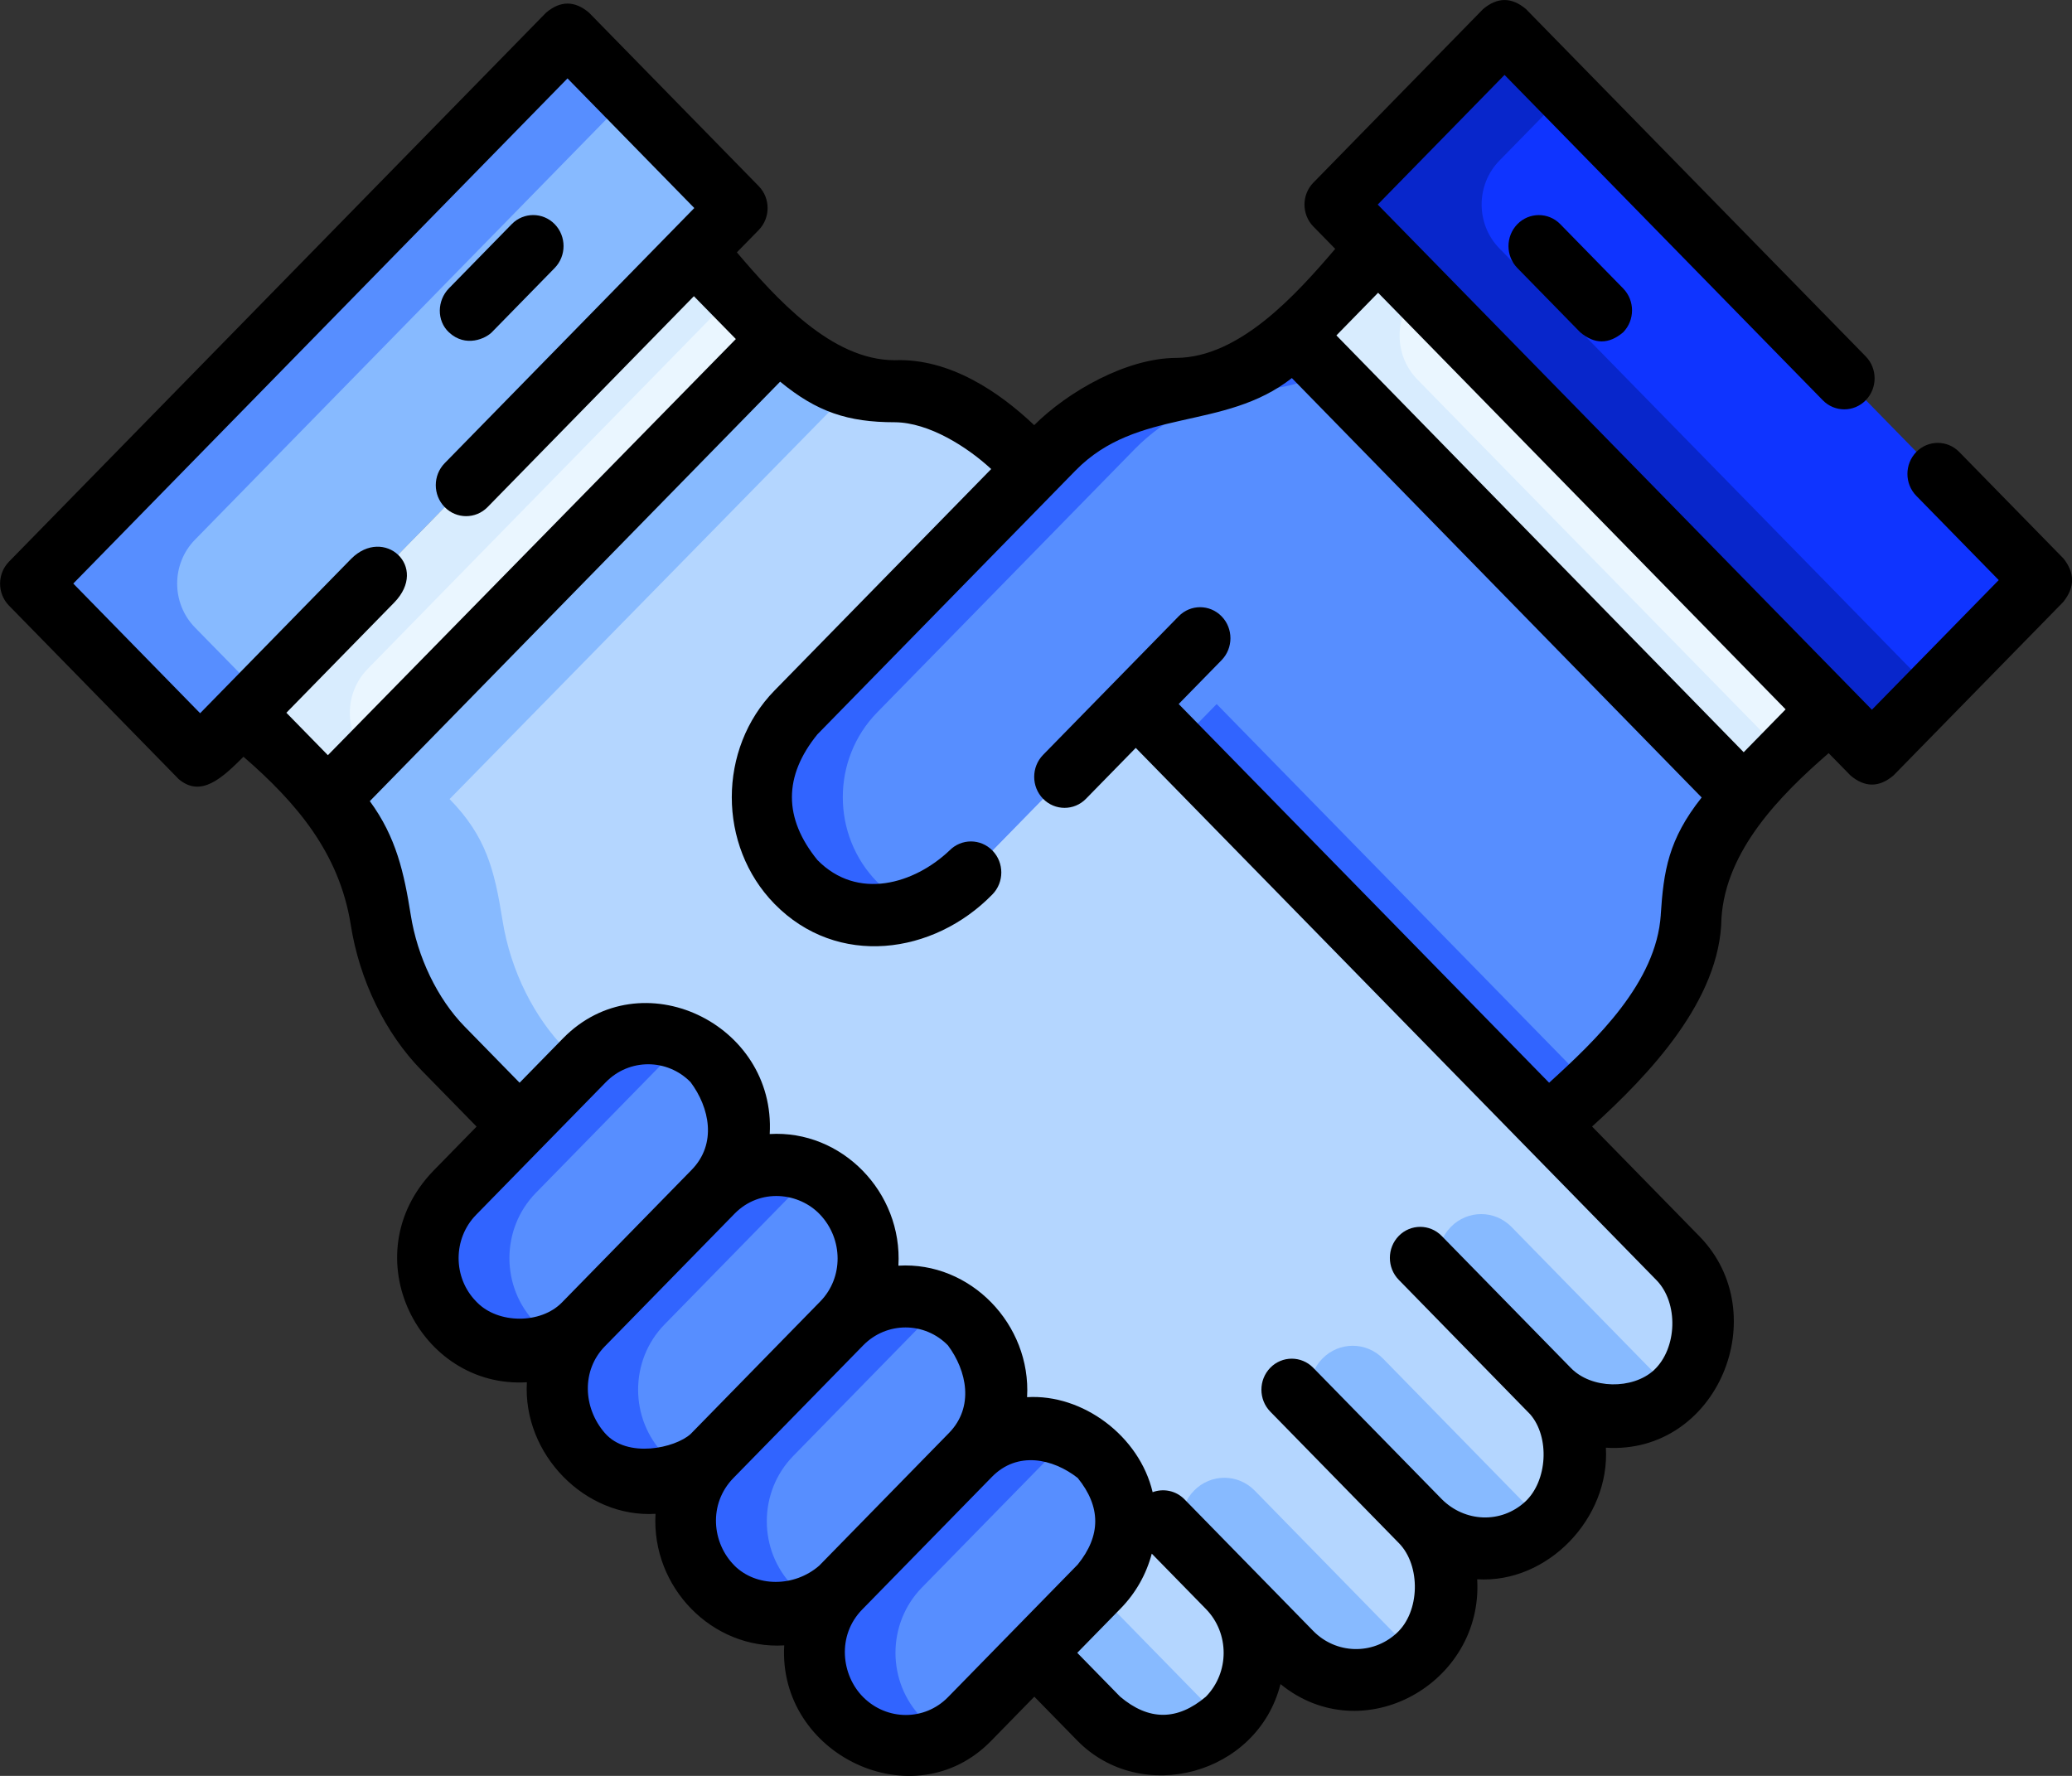 <?xml version="1.0" encoding="UTF-8"?> <svg xmlns="http://www.w3.org/2000/svg" fill="none" height="48" viewBox="0 0 56 48" width="56"><rect x="0" y="0" width="56" height="48" fill="#333333" stroke="none"/><path d="m40.67.839-4.587 4.691 14.516 14.84 4.588-4.689z" fill="#0f34ff"></path><path d="m52.24 18.692-1.641 1.677-14.516-14.84 4.587-4.691 1.641 1.677-1.787 1.827c-.64.655-.64 1.717 0 2.372z" fill="#0826cb"></path><path d="m19.933 5.623-4.587-4.689-14.494 14.816-.023.024.014.015 4.574 4.676z" fill="#87baff"></path><path d="m7.057 18.787-1.641 1.677-4.588-4.691.023-.023 14.494-14.816 1.641 1.677-11.717 11.977c-.641.655-.641 1.717 0 2.372z" fill="#578eff"></path><path d="m18.761 6.821 2.295 2.345-12.175 12.446-2.294-2.345 2.337-2.389z" fill="#eaf6ff"></path><path d="m11.113 16.877-1.177 1.204c-.641.655-.641 1.717 0 2.372l.04.041-1.094 1.118-2.294-2.345 2.337-2.389 9.836-10.056 1.094 1.118z" fill="#d8ecfe"></path><path d="m49.434 19.169-2.293 2.345-12.172-12.444 2.293-2.345z" fill="#eaf6ff"></path><path d="m48.228 20.399-1.094 1.118-12.175-12.446 2.295-2.345 1.094 1.118-.04.041c-.641.655-.641 1.717-.001 2.372z" fill="#d8ecfe"></path><path d="m26.222 14.449 1.74-1.779-.315-.321c-.775-.793-2.079-1.835-3.443-1.774-1.331.002-2.025-.321-3.149-1.408l-12.187 12.432c.983 1.005 1.211 1.903 1.427 3.257.225 1.442.906 2.683 1.684 3.48l17.721 18.116c.96.982 2.518.982 3.478 0 .48-.492.72-1.135.72-1.778 0-.644-.239-1.288-.72-1.779l1.739 1.779c.96.982 2.518.982 3.478 0 .48-.492.72-1.135.72-1.778 0-.644-.239-1.288-.72-1.779.48.491 1.109.737 1.739.737s1.259-.246 1.739-.737c.48-.491.72-1.135.72-1.778 0-.643-.24-1.287-.72-1.778.48.491 1.109.737 1.739.737s1.259-.246 1.739-.737c.481-.491.721-1.135.721-1.778s-.239-1.287-.721-1.778z" fill="#b4d6ff"></path><g fill="#87baff"><path d="m32.983 46.451c.032.032.065.065.098.095-.966.886-2.451.854-3.38-.095l-17.721-18.116c-.779-.796-1.459-2.037-1.684-3.48-.217-1.354-.444-2.252-1.427-3.257l12.187-12.432c.758.733 1.321 1.119 2.016 1.291l-10.921 11.141c.983 1.005 1.211 1.903 1.427 3.257.225 1.442.906 2.683 1.684 3.48z"></path><path d="m38.295 44.771c-.966.883-2.449.851-3.376-.097l-2.648-2.707c-.453-.463-.453-1.214 0-1.677.453-.463 1.188-.463 1.641 0z"></path><path d="m41.774 41.214c-.465.426-1.051.64-1.638.64-.62 0-1.239-.238-1.716-.715-.008-.007-.015-.015-.023-.022l-2.658-2.718c-.453-.463-.453-1.214 0-1.677s1.188-.463 1.641 0z"></path><path d="m43.614 38.298c-.63 0-1.259-.246-1.739-.737.023.024.045.046.066.07l-2.73-2.791c-.453-.463-.453-1.214 0-1.677.453-.463 1.188-.463 1.641 0l4.399 4.497c-.465.425-1.05.637-1.636.637z"></path></g><path d="m41.678 41.117c.032.032.065.064.098.094-.002.001-.003.003-.005.005-.029-.034-.061-.068-.093-.1z" fill="#ffb09e"></path><path d="m45.254 37.655c-.002.001-.003.003-.005.006-.029-.034-.061-.068-.093-.1.032.032.065.064.098.094z" fill="#ffb09e"></path><path d="m12.323 35.798-.028-.029c-.953-.974-.953-2.553 0-3.527l3.506-3.585c.953-.974 2.497-.974 3.45 0l.028.029c.953.974.953 2.553 0 3.527l-3.506 3.585c-.953.974-2.498.974-3.45 0z" fill="#578eff"></path><path d="m14.483 32.242c-.953.974-.953 2.553 0 3.526l.027.029c.19.195.405.35.632.466-.913.469-2.056.313-2.82-.466l-.027-.029c-.953-.974-.953-2.553 0-3.526l3.507-3.585c.762-.779 1.905-.935 2.819-.465-.228.115-.441.271-.631.465z" fill="#3164ff"></path><path d="m15.802 39.354-.028-.029c-.953-.974-.953-2.553 0-3.527l3.506-3.585c.953-.974 2.497-.974 3.45 0l.028.029c.953.974.953 2.553 0 3.527l-3.506 3.585c-.953.974-2.498.974-3.45 0z" fill="#578eff"></path><path d="m17.961 35.798c-.953.974-.953 2.553 0 3.528l.029.028c.19.195.404.35.631.466-.913.469-2.056.313-2.819-.466l-.029-.028c-.953-.975-.953-2.554 0-3.528l3.507-3.585c.762-.779 1.905-.935 2.819-.465-.228.115-.441.271-.631.465z" fill="#3164ff"></path><path d="m19.28 42.91-.028-.029c-.953-.974-.953-2.553 0-3.527l3.506-3.585c.953-.974 2.498-.974 3.45 0l.028.029c.953.974.953 2.553 0 3.527l-3.506 3.585c-.953.974-2.498.974-3.45 0z" fill="#578eff"></path><path d="m21.439 39.353c-.953.974-.953 2.554 0 3.528l.028.028c.19.195.404.35.631.466-.913.469-2.056.313-2.819-.466l-.028-.028c-.953-.974-.953-2.554 0-3.528l3.506-3.585c.762-.779 1.905-.935 2.82-.466-.229.116-.442.272-.632.466z" fill="#3164ff"></path><path d="m22.758 46.465-.028-.029c-.953-.974-.953-2.553 0-3.527l3.506-3.585c.953-.974 2.498-.974 3.45 0l.028.029c.953.974.953 2.553 0 3.527l-3.507 3.585c-.953.974-2.498.974-3.45 0z" fill="#578eff"></path><path d="m24.917 42.909c-.953.974-.953 2.554 0 3.528l.029.029c.19.195.404.35.632.465-.914.47-2.057.314-2.82-.465l-.029-.029c-.953-.974-.953-2.554 0-3.528l3.507-3.584c.762-.78 1.905-.936 2.82-.466-.229.116-.442.272-.632.466z" fill="#3164ff"></path><path d="m41.678 41.117c.032.032.065.064.098.094-.001.002-.003.003-.005.005-.029-.034-.061-.067-.093-.1z" fill="#ffdfcf"></path><path d="m45.254 37.656c-.001.002-.003.003-.005.005-.029-.034-.061-.068-.093-.1.032.032.065.064.098.094z" fill="#ffdfcf"></path><path d="m41.875 30.45 2.257-2.308c.536-.548 1.084-1.408 1.373-2.256.128-.379.206-.757.207-1.104.08-1.221.177-1.962 1.416-3.258l-12.16-12.459c-1.154 1.18-2.433 1.474-3.155 1.448-1.108-.006-2.535.814-3.318 1.615l-6.975 7.13c-1.237 1.265-1.237 3.315 0 4.58.618.632 1.43.948 2.239.948.812 0 1.621-.317 2.24-.948l4.704-4.809z" fill="#fff"></path><path d="m41.875 30.45 2.257-2.308c.536-.548 1.084-1.408 1.373-2.256.128-.379.206-.757.207-1.104.08-1.221.177-1.962 1.416-3.258l-12.16-12.459c-1.154 1.18-2.433 1.474-3.155 1.448-1.108-.006-2.535.814-3.318 1.615l-6.975 7.13c-1.237 1.265-1.237 3.315 0 4.58.618.632 1.43.948 2.239.948.812 0 1.621-.317 2.24-.948l4.704-4.809z" fill="#578eff"></path><path d="m23.706 19.257c-1.237 1.265-1.237 3.315 0 4.58.336.343.727.593 1.146.749-.352.133-.723.199-1.095.199-.809 0-1.621-.316-2.239-.948-1.237-1.265-1.237-3.315 0-4.58l6.975-7.13c.783-.801 2.211-1.62 3.318-1.615.723.026 2.002-.268 3.155-1.448l.931.953c-.742.397-1.435.512-1.899.495-1.108-.005-2.535.814-3.318 1.615z" fill="#3164ff"></path><path d="m31.79 20.148 1.093-1.118 10.077 10.302-1.093 1.118z" fill="#3164ff"></path><path d="m55.76 15.086-2.808-2.87c-.32-.327-.84-.327-1.16 0-.32.328-.32.859 0 1.186l2.228 2.277-3.428 3.504-13.356-13.654 3.427-3.504 8.602 8.794c.32.327.84.327 1.16 0 .32-.328.32-.858 0-1.186l-9.182-9.387c-.387-.327-.773-.327-1.16 0l-4.587 4.691c-.32.328-.32.858 0 1.186l.591.604c-1.048 1.225-2.577 2.933-4.293 2.947-1.336 0-2.929.905-3.843 1.817-.936-.888-2.278-1.812-3.771-1.755-1.716-.001-3.211-1.68-4.265-2.915l.591-.604c.32-.328.32-.859 0-1.186l-4.587-4.689c-.387-.327-.773-.327-1.16 0l-14.517 14.84c-.319.327-.32.856-.002 1.184l4.59 4.693c.606.513 1.184-.04 1.751-.605 1.424 1.236 2.587 2.591 2.898 4.536.234 1.5.932 2.936 1.914 3.94l1.488 1.521-1.173 1.199c-2.205 2.292-.372 5.888 2.532 5.711-.114 1.949 1.578 3.671 3.477 3.556-.115 1.988 1.534 3.673 3.478 3.556-.171 2.958 3.5 4.72 5.587 2.586l1.173-1.2 1.159 1.185c1.726 1.765 4.872.931 5.494-1.525 2.223 1.812 5.484-.02 5.316-2.833 1.906.119 3.592-1.655 3.478-3.556 3.017.189 4.582-3.619 2.525-5.718l-2.898-2.963c1.534-1.393 3.47-3.414 3.497-5.636.12-1.828 1.581-3.316 2.897-4.456l.591.604c.387.327.773.327 1.16 0l4.588-4.689c.32-.395.32-.79 0-1.186zm-45.109 1.204c.958-.98-.278-2.074-1.161-1.185l-4.081 4.173-3.428-3.505 13.357-13.654 3.427 3.504-6.747 6.897c-.32.328-.32.859 0 1.186.32.327.84.327 1.16 0l5.576-5.7 1.134 1.158-11.026 11.248-1.122-1.147zm2.245 18.915-.028-.029c-.631-.645-.631-1.696 0-2.341l3.506-3.585c.631-.646 1.659-.645 2.29-.001.513.688.719 1.665.029 2.371l-3.506 3.585c-.578.59-1.726.576-2.29 0zm3.45 3.527c-.592-.683-.631-1.695-.001-2.34 0-0.0 0-.001.001-.001l3.506-3.585c.69-.705 1.75-.579 2.318.029.617.659.631 1.695 0 2.341-0.0 0-0.0 0-0.0 0l-3.506 3.585c-.416.376-1.71.672-2.318-.029zm3.506 3.585c-.607-.602-.718-1.665-.028-2.37l3.506-3.584c0-0.0 0-0.0 0-0.0.631-.645 1.659-.645 2.29.001.511.687.716 1.665.027 2.369l-3.506 3.585c-.683.593-1.707.578-2.29 0zm5.769 3.556c-.631.645-1.651.638-2.29 0-.594-.593-.718-1.666-.028-2.37l3.506-3.585c.69-.705 1.646-.496 2.318.029.632.78.632 1.561 0 2.341zm6.971-.014c-.773.654-1.545.654-2.318-0l-1.159-1.185 1.173-1.199c.408-.417.694-.926.841-1.482l1.463 1.496c.639.653.64 1.715 0 2.37zm12.294-21.132c-.121 1.83-1.743 3.38-3.018 4.538l-10.012-10.236 1.159-1.185c.32-.328.32-.859 0-1.186-.32-.328-.84-.328-1.16-0l-3.664 3.746c-.32.328-.32.859 0 1.186.32.327.84.328 1.16-0l1.345-1.375 14.072 14.385c.605.617.564 1.849-.07 2.436-.571.522-1.687.517-2.248-.067-0-0-3.486-3.563-3.486-3.563-.32-.327-.84-.327-1.16 0-.32.328-.32.859 0 1.186 0 0 3.548 3.631 3.552 3.635.535.615.469 1.804-.136 2.363-.654.6-1.632.555-2.256-.072l-3.472-3.549c-.32-.327-.84-.327-1.16 0-.32.328-.32.859 0 1.186l3.478 3.556c.593.606.573 1.858-.069 2.436-.647.592-1.635.563-2.249-.065l-3.478-3.556c-.233-.238-.571-.302-.862-.194-.358-1.52-1.891-2.659-3.393-2.568.114-1.967-1.533-3.673-3.478-3.554.116-1.988-1.533-3.675-3.478-3.558.173-2.991-3.485-4.735-5.587-2.586l-1.173 1.199-1.488-1.521c-.732-.749-1.276-1.877-1.455-3.022-.179-1.122-.388-2.092-1.105-3.068l11.09-11.338c.991.817 1.829 1.097 3.099 1.097.928.006 1.97.676 2.605 1.265l-5.857 5.987c-1.538 1.573-1.539 4.193 0 5.766 1.7 1.738 4.303 1.373 5.889-.255.321-.327.322-.858.002-1.186-.32-.328-.839-.329-1.16-.003-.952.904-2.488 1.365-3.572.257-.917-1.131-.917-2.263 0-3.394l6.975-7.13c1.681-1.719 4.011-1.06 5.849-2.501l11.076 11.336c-.904 1.137-1.029 1.996-1.106 3.172zm2.241-4.395-11.008-11.266 1.127-1.153 11.014 11.26z" fill="#000"></path><path d="m13.292 8.981 1.699-1.737c.32-.328.32-.859 0-1.186-.32-.327-.84-.327-1.16 0l-1.699 1.737c-.32.328-.334.873 0 1.186.455.426 1.0.164 1.16 0z" fill="#000"></path><path d="m41.01 6.059c-.32.328-.32.859 0 1.186l1.699 1.737c.387.327.773.327 1.16 0 .32-.328.32-.859 0-1.186l-1.699-1.737c-.32-.327-.84-.327-1.16 0z" fill="#000"></path></svg> 